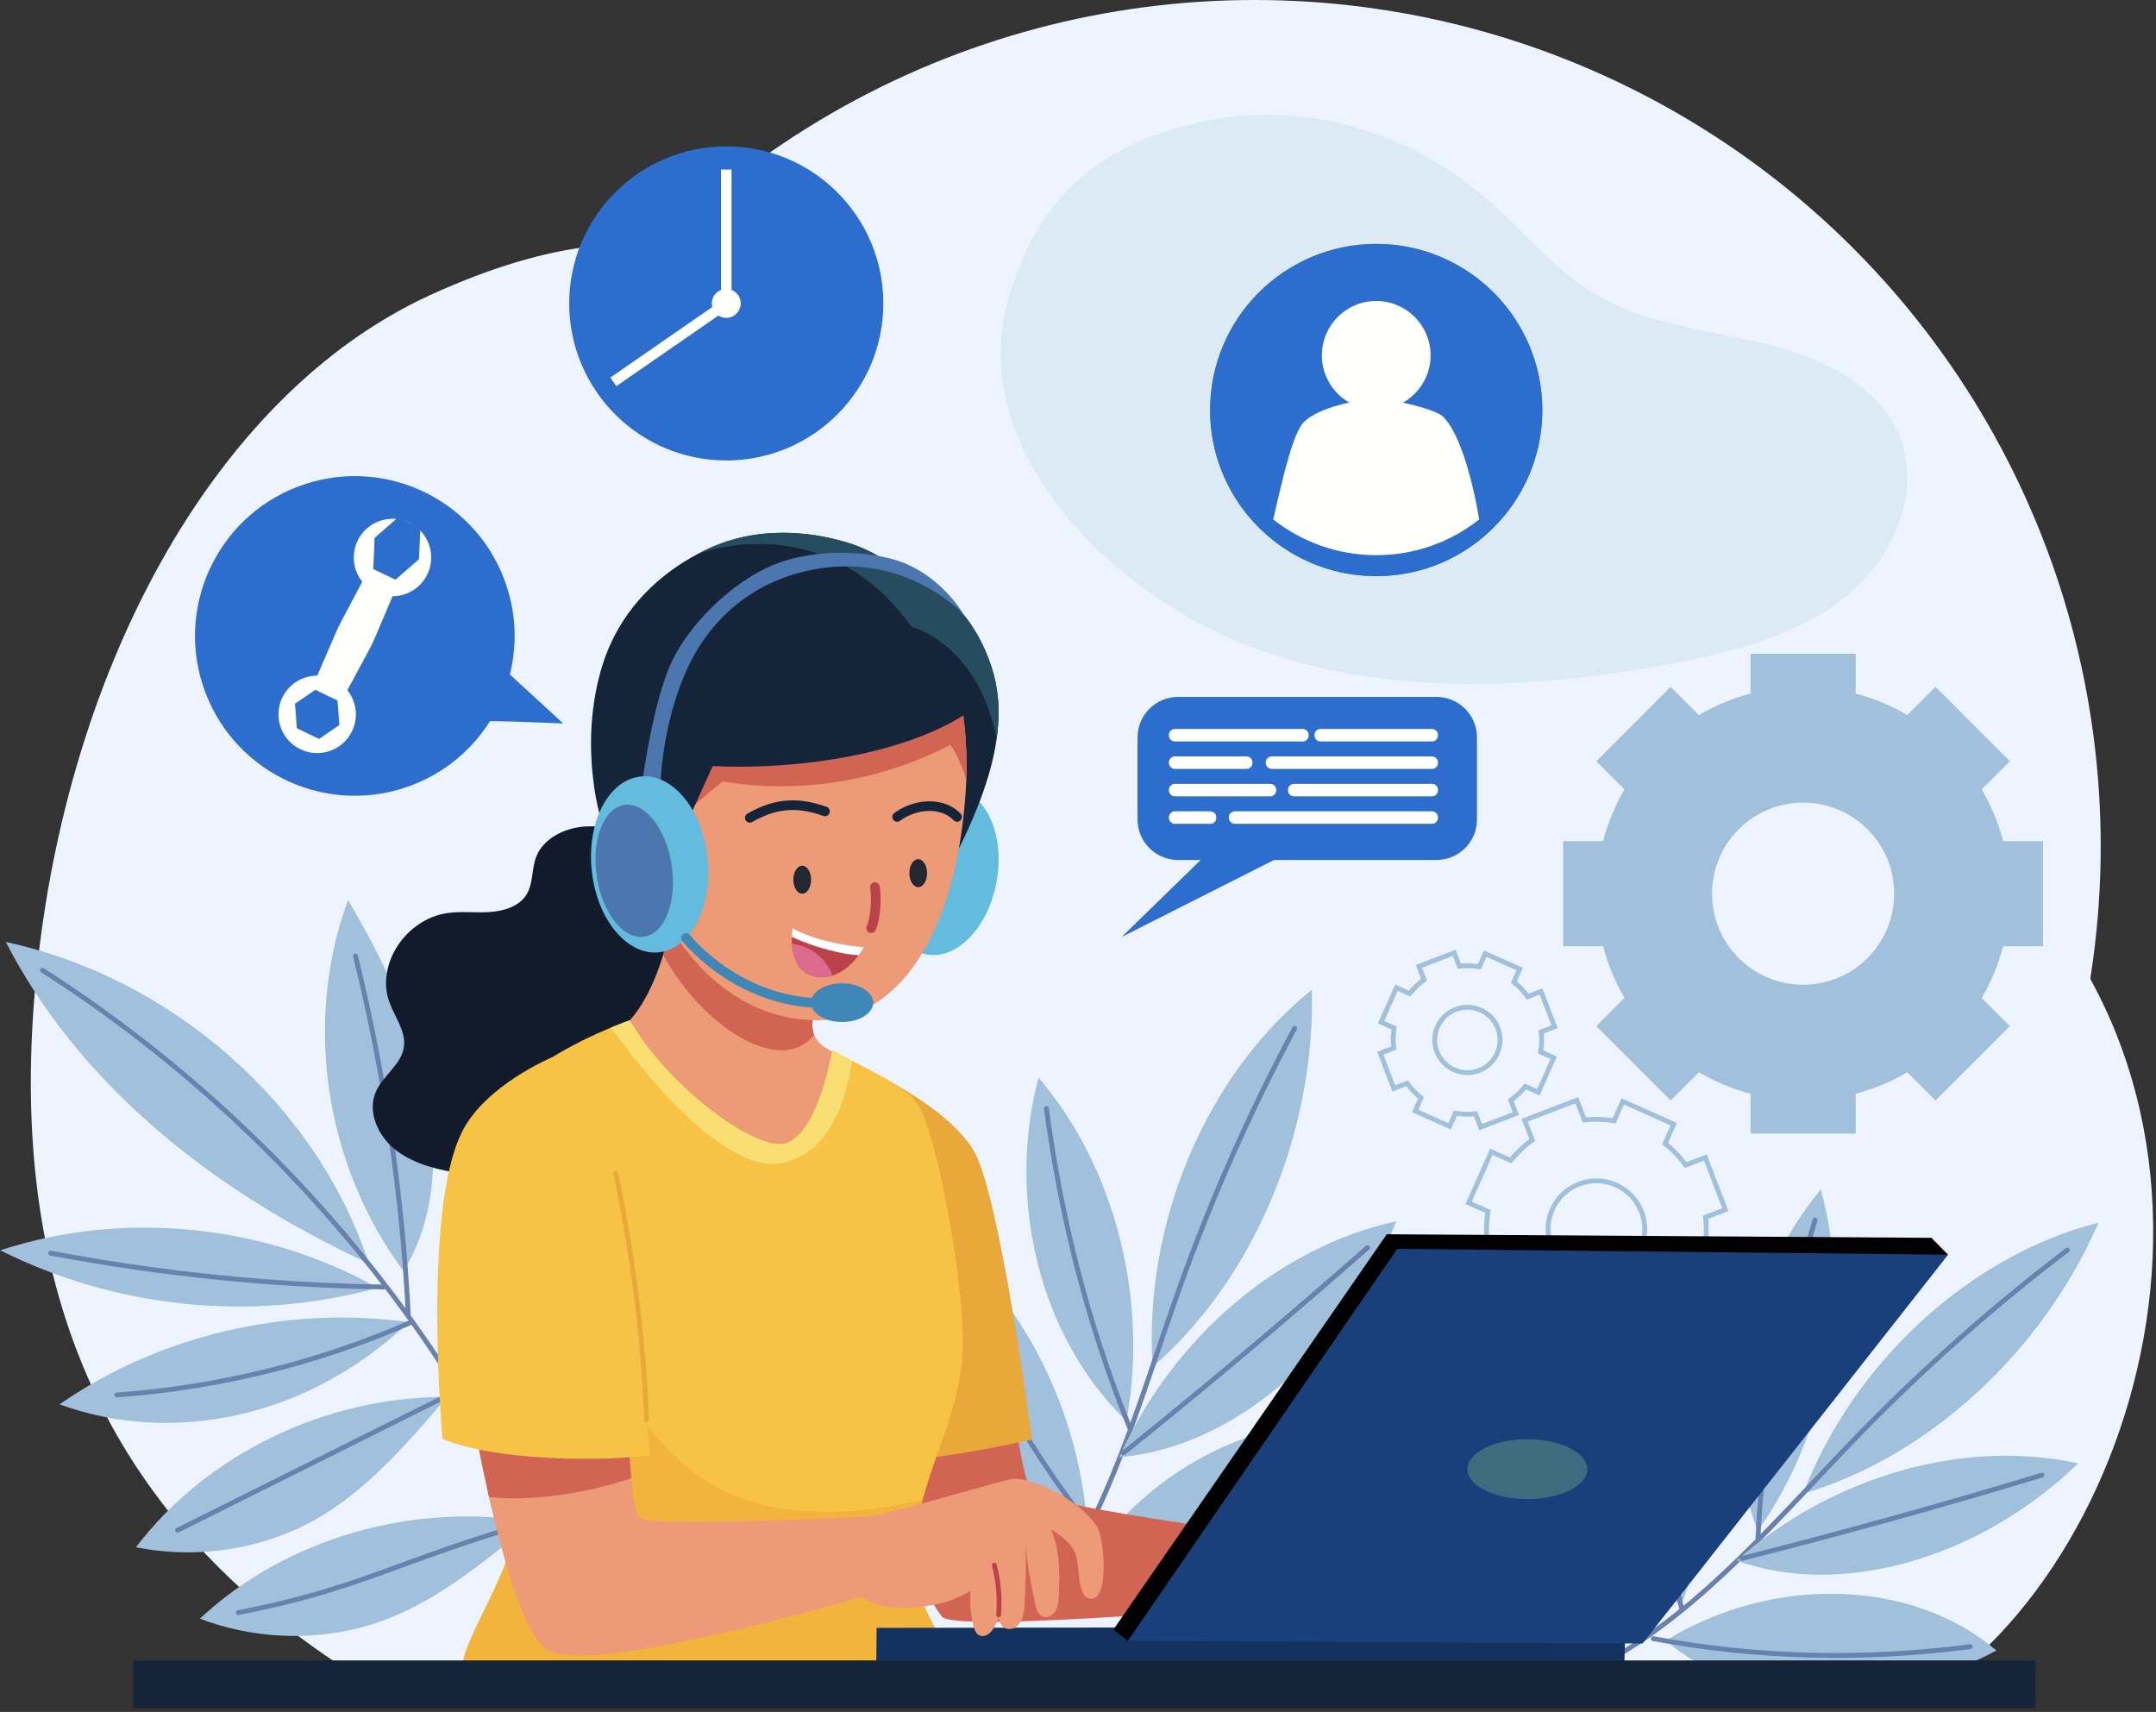 <?xml version="1.0" encoding="UTF-8"?>
<svg width="597px" height="474px" viewBox="0 0 597 474" version="1.1" xmlns="http://www.w3.org/2000/svg" xmlns:xlink="http://www.w3.org/1999/xlink">
    <rect x="0" y="0" width="597" height="474" fill="#333333" stroke="none"/>
    <title>Complaint Policy</title>
    <g id="Page-1" stroke="none" stroke-width="1" fill="none" fill-rule="evenodd">
        <g id="Complaint-Policy" transform="translate(-653, -131)">
            <g transform="translate(653, 131)">
                <circle id="Oval" fill="#EDF4FF" cx="347.376" cy="234.315" r="234.315"></circle>
                <g id="5138234" transform="translate(0, 31.679)">
                    <path d="M539.303,433.826 C602.743,385.589 630.997,251.829 527.989,186.238 C459.793,142.823 417.379,167.589 340.661,138.868 C247.004,103.815 233.044,-2.092 119.122,50.02 C58.768,77.619 16.928,155.406 9.568,243.814 C2.354,330.391 33.039,389.797 95.744,430.447 C242.996,436.712 390.542,435.576 539.303,433.826" id="Fill-4" fill="#EDF4FF"></path>
                    <path d="M278.68,53.357 C269.097,91.83 304.681,129.915 342.168,145.705 C379.656,161.509 422.644,159.625 462.805,152.091 C480.134,148.845 497.946,144.276 511.409,133.228 C524.872,122.181 532.676,102.998 525.298,87.502 C518.787,73.836 502.937,66.836 487.825,63.243 C472.713,59.649 456.663,58.18 443.2,50.619 C430.435,43.445 421.379,31.569 410.277,22.165 C389.763,4.812 360.947,-3.791 334.278,1.7 C307.594,7.19 286.824,20.655 278.68,53.357" id="Fill-5" fill="#DCEAF6"></path>
                    <path d="M499.289,240.978 C485.359,240.978 474.064,229.684 474.064,215.754 C474.064,201.838 485.359,190.545 499.289,190.545 C513.205,190.545 524.498,201.838 524.498,215.754 C524.498,229.684 513.205,240.978 499.289,240.978 Z M565.707,230.313 L565.707,201.209 L554.67,201.209 C553.345,196.119 551.325,191.321 548.736,186.902 L556.539,179.086 L535.957,158.503 L528.141,166.307 C523.721,163.718 518.923,161.698 513.834,160.372 L513.834,149.336 L484.728,149.336 L484.728,160.372 C479.64,161.698 474.841,163.718 470.422,166.307 L462.606,158.503 L442.023,179.086 L449.827,186.902 C447.239,191.321 445.231,196.119 443.892,201.209 L432.857,201.209 L432.857,230.313 L443.892,230.313 C445.231,235.403 447.239,240.201 449.827,244.621 L442.023,252.437 L462.606,273.02 L470.422,265.215 C474.841,267.804 479.64,269.812 484.728,271.151 L484.728,282.186 L513.834,282.186 L513.834,271.151 C518.923,269.812 523.721,267.804 528.141,265.215 L535.957,273.02 L556.539,252.437 L548.736,244.621 C551.325,240.201 553.345,235.403 554.67,230.313 L565.707,230.313 L565.707,230.313 Z" id="Fill-6" fill="#A0C0DB"></path>
                    <path d="M446.844,321.164 C439.935,323.814 432.186,320.362 429.536,313.455 C426.888,306.554 430.34,298.803 437.249,296.153 C444.15,293.506 451.899,296.958 454.547,303.859 C457.197,310.767 453.746,318.518 446.844,321.164 Z M477.754,303.239 L472.216,288.805 L466.742,290.905 C465.118,288.633 463.202,286.639 461.078,284.939 L463.461,279.579 L449.337,273.287 L446.946,278.644 C444.261,278.201 441.497,278.112 438.721,278.423 L436.622,272.95 L422.187,278.487 L424.287,283.96 C422.016,285.586 420.02,287.5 418.321,289.626 L412.96,287.242 L406.67,301.365 L412.027,303.758 C411.583,306.441 411.5,309.203 411.805,311.981 L406.332,314.081 L411.869,328.515 L417.342,326.415 C418.974,328.685 420.883,330.682 423.007,332.381 L420.624,337.742 L434.748,344.034 L437.139,338.677 C439.823,339.119 442.586,339.202 445.363,338.898 L447.463,344.371 L461.897,338.833 L459.798,333.36 C462.067,331.728 464.065,329.82 465.764,327.695 L471.125,330.078 L477.416,315.955 L472.059,313.563 C472.502,310.879 472.59,308.115 472.281,305.339 L477.754,303.239 Z M409.577,264.721 C404.909,266.513 399.673,264.179 397.881,259.511 C396.092,254.848 398.425,249.613 403.094,247.821 C407.756,246.033 412.992,248.365 414.781,253.028 C416.573,257.696 414.239,262.932 409.577,264.721 Z M430.461,252.609 L426.72,242.857 L423.022,244.276 C421.923,242.741 420.63,241.393 419.193,240.244 L420.805,236.621 L411.261,232.371 L409.645,235.991 C407.832,235.692 405.964,235.631 404.089,235.841 L402.67,232.144 L392.917,235.884 L394.336,239.583 C392.801,240.681 391.453,241.976 390.304,243.41 L386.681,241.801 L382.431,251.344 L386.051,252.959 C385.752,254.773 385.695,256.639 385.901,258.516 L382.203,259.935 L385.944,269.688 L389.643,268.269 C390.745,269.803 392.035,271.152 393.47,272.3 L391.86,275.922 L401.404,280.173 L403.019,276.554 C404.833,276.853 406.699,276.91 408.576,276.704 L409.995,280.402 L419.748,276.66 L418.329,272.962 C419.863,271.859 421.212,270.57 422.361,269.134 L425.982,270.745 L430.233,261.201 L426.614,259.585 C426.913,257.772 426.974,255.905 426.764,254.028 L430.461,252.609 Z" id="Stroke-7" stroke="#A0C0DB" stroke-width="1.336"></path>
                    <path d="M427.066,81.849 C427.066,96.474 420.23,109.51 409.595,117.934 C401.766,124.149 391.863,127.836 381.077,127.836 C370.32,127.836 360.418,124.149 352.559,117.934 C341.913,109.51 335.09,96.474 335.09,81.849 C335.09,56.451 355.681,35.86 381.077,35.86 C406.475,35.86 427.066,56.451 427.066,81.849" id="Fill-8" fill="#258BBF"></path>
                    <path d="M427.066,81.849 C427.066,96.474 420.23,109.51 409.595,117.934 C401.766,124.149 391.863,127.836 381.077,127.836 C370.32,127.836 360.418,124.149 352.559,117.934 C341.913,109.51 335.09,96.474 335.09,81.849 C335.09,56.451 355.681,35.86 381.077,35.86 C406.475,35.86 427.066,56.451 427.066,81.849 Z" id="Stroke-9" fill="#2C6DCD"></path>
                    <path d="M381.077,51.659 C389.392,51.659 396.131,58.399 396.131,66.712 C396.131,75.025 389.392,81.766 381.077,81.766 C372.764,81.766 366.025,75.025 366.025,66.712 C366.025,58.399 372.764,51.659 381.077,51.659" id="Fill-10" fill="#FFFFFE"></path>
                    <path d="M409.595,112.134 C401.766,118.348 391.863,122.035 381.077,122.035 C370.32,122.035 360.418,118.348 352.559,112.134 C355.501,99.193 358.207,88.022 361.025,85.19 C365.003,81.213 375.567,78.892 381.064,78.892 C386.56,78.892 397.622,81.71 399.666,83.753 C403.836,87.911 407.427,99.387 409.595,112.134" id="Fill-11" fill="#FFFFFE"></path>
                    <path d="M314.986,195.215 L314.986,172.505 C314.986,166.307 320.008,161.284 326.207,161.284 L397.756,161.284 C403.954,161.284 408.977,166.307 408.977,172.505 L408.977,195.215 C408.977,201.413 403.954,206.436 397.756,206.436 L326.22,206.436 C320.022,206.45 314.986,201.413 314.986,195.215" id="Fill-12" fill="#2C6DCD"></path>
                    <polyline id="Fill-13" fill="#2C6DCD" points="345.203 194.026 310.577 227.757 366.697 199.396"></polyline>
                    <path d="M323.669,171.944 L323.669,171.824 C323.669,170.902 324.417,170.154 325.339,170.154 L360.712,170.154 C361.634,170.154 362.382,170.902 362.382,171.824 L362.382,171.944 C362.382,172.866 361.634,173.614 360.712,173.614 L325.339,173.614 C324.417,173.614 323.669,172.866 323.669,171.944" id="Fill-14" fill="#FFFFFE"></path>
                    <path d="M363.972,171.944 L363.972,171.824 C363.972,170.902 364.72,170.154 365.641,170.154 L396.513,170.154 C397.435,170.154 398.183,170.902 398.183,171.824 L398.183,171.944 C398.183,172.866 397.435,173.614 396.513,173.614 L365.641,173.614 C364.72,173.614 363.972,172.866 363.972,171.944" id="Fill-15" fill="#FFFFFE"></path>
                    <path d="M350.493,179.545 L350.493,179.425 C350.493,178.503 351.241,177.755 352.163,177.755 L396.513,177.755 C397.435,177.755 398.183,178.503 398.183,179.425 L398.183,179.545 C398.183,180.467 397.435,181.215 396.513,181.215 L352.163,181.215 C351.241,181.215 350.493,180.467 350.493,179.545" id="Fill-16" fill="#FFFFFE"></path>
                    <path d="M323.669,179.545 L323.669,179.425 C323.669,178.503 324.417,177.755 325.339,177.755 L345.149,177.755 C346.071,177.755 346.819,178.503 346.819,179.425 L346.819,179.545 C346.819,180.467 346.071,181.215 345.149,181.215 L325.339,181.215 C324.417,181.215 323.669,180.467 323.669,179.545" id="Fill-17" fill="#FFFFFE"></path>
                    <path d="M356.651,187.146 L356.651,187.026 C356.651,186.104 357.399,185.356 358.321,185.356 L396.513,185.356 C397.435,185.356 398.183,186.104 398.183,187.026 L398.183,187.146 C398.183,188.068 397.435,188.816 396.513,188.816 L358.321,188.816 C357.399,188.816 356.651,188.068 356.651,187.146" id="Fill-18" fill="#FFFFFE"></path>
                    <path d="M323.669,187.146 L323.669,187.026 C323.669,186.104 324.417,185.356 325.339,185.356 L351.722,185.356 C352.644,185.356 353.392,186.104 353.392,187.026 L353.392,187.146 C353.392,188.068 352.644,188.816 351.722,188.816 L325.339,188.816 C324.417,188.816 323.669,188.068 323.669,187.146" id="Fill-19" fill="#FFFFFE"></path>
                    <path d="M323.669,194.747 L323.669,194.627 C323.669,193.706 324.417,192.957 325.339,192.957 L335.13,192.957 C336.052,192.957 336.8,193.706 336.8,194.627 L336.8,194.747 C336.8,195.669 336.052,196.417 335.13,196.417 L325.339,196.417 C324.417,196.417 323.669,195.669 323.669,194.747" id="Fill-20" fill="#FFFFFE"></path>
                    <path d="M340.26,194.747 L340.26,194.627 C340.26,193.706 341.008,192.957 341.93,192.957 L396.513,192.957 C397.435,192.957 398.183,193.706 398.183,194.627 L398.183,194.747 C398.183,195.669 397.435,196.417 396.513,196.417 L341.93,196.417 C341.008,196.417 340.26,195.669 340.26,194.747" id="Fill-21" fill="#FFFFFE"></path>
                    <path d="M82.554,103.038 C105.4,94.368 130.948,105.859 139.618,128.704 C148.288,151.55 136.797,177.097 113.952,185.768 C91.106,194.438 65.558,182.946 56.888,160.102 C48.218,137.256 59.709,111.708 82.554,103.038" id="Fill-22" fill="#2C6DCD"></path>
                    <path d="M97.491,170.758 C94.929,176.096 88.524,178.346 83.186,175.784 C77.849,173.22 75.599,166.816 78.162,161.478 C80.725,156.14 87.129,153.89 92.467,156.452 C97.805,159.016 100.055,165.42 97.491,170.758" id="Fill-23" fill="#FFFFFE"></path>
                    <polyline id="Fill-24" fill="#2C6DCD" points="82.197 169.966 81.679 163.166 87.31 159.319 93.457 162.27 93.974 169.07 88.345 172.918 82.197 169.966"></polyline>
                    <path d="M118.344,127.328 C115.781,132.666 109.377,134.916 104.039,132.352 C98.7,129.79 96.451,123.384 99.013,118.048 C101.577,112.71 107.982,110.46 113.319,113.022 C118.657,115.586 120.906,121.99 118.344,127.328" id="Fill-25" fill="#FFFFFE"></path>
                    <polyline id="Fill-26" fill="#2C6DCD" points="103.361 125.887 103.73 117.241 110.245 111.546 116.393 114.498 116.024 123.144 109.508 128.837 103.361 125.887"></polyline>
                    <path d="M95.253,161.163 L87.05,157.224 L93.111,143.242 C93.496,142.355 93.915,141.484 94.367,140.629 L101.487,127.156 L109.689,131.094 L103.843,144.862 C103.392,145.928 102.891,146.972 102.342,147.99 L95.253,161.163" id="Fill-27" fill="#FFFFFE"></path>
                    <path d="M128.986,168.207 C130.567,167.475 155.951,168.631 155.951,168.631 L137.654,151.832 L128.986,168.207" id="Fill-28" fill="#2C6DCD"></path>
                    <path d="M200.847,8.84 C224.863,8.697 244.448,28.049 244.593,52.066 C244.737,76.082 225.384,95.668 201.368,95.812 C177.352,95.955 157.767,76.604 157.622,52.588 C157.478,28.572 176.831,8.985 200.847,8.84" id="Fill-29" fill="#2C6DCD"></path>
                    <polygon id="Fill-30" fill="#FFFFFE" points="199.655 51.788 202.56 51.788 202.56 15.268 199.655 15.268"></polygon>
                    <polyline id="Fill-31" fill="#FFFFFE" points="199.454 51.788 201.108 54.176 170.671 75.244 169.017 72.856 199.454 51.788"></polyline>
                    <path d="M205.11,52.326 C205.11,54.537 203.318,56.33 201.108,56.33 C198.897,56.33 197.105,54.537 197.105,52.326 C197.105,50.117 198.897,48.324 201.108,48.324 C203.318,48.324 205.11,50.117 205.11,52.326" id="Fill-32" fill="#FFFFFE"></path>
                    <path d="M319.167,346.782 C316.589,307.027 333.982,265.882 363.277,242.344 C364.185,282.3 346.966,322.736 319.167,346.782" id="Fill-33" fill="#A0C0DB"></path>
                    <path d="M358.495,253.044 C346.151,276.048 335.478,300.12 326.608,324.954 C315.827,355.104 307.345,387.138 288.883,412.413" id="Stroke-34" stroke="#6981AD" stroke-width="1.336" stroke-linecap="round"></path>
                    <path d="M309.923,371.789 C324.751,338.62 354.18,313.559 386.628,306.466 C372.815,342.013 341.743,369.131 309.923,371.789" id="Fill-35" fill="#A0C0DB"></path>
                    <path d="M378.666,313.773 C356.504,333.276 333.968,352.232 311.058,370.627" id="Stroke-36" stroke="#6981AD" stroke-width="1.336" stroke-linecap="round"></path>
                    <path d="M301.173,400.684 C320.984,371.094 357.533,355.652 387.777,364.095 C365.535,393.31 328.905,408.792 301.173,400.684" id="Fill-37" fill="#A0C0DB"></path>
                    <path d="M380.523,366.232 C354.554,382.476 326.541,394.472 297.66,401.686" id="Stroke-38" stroke="#6981AD" stroke-width="1.336" stroke-linecap="round"></path>
                    <path d="M311.873,361.73 C318.205,328.414 308.707,291.277 287.56,266.71 C278.891,299.452 287.16,337.818 311.873,361.73" id="Fill-39" fill="#A0C0DB"></path>
                    <path d="M289.738,275.206 C293.906,306.198 301.32,335.227 312.808,363.6" id="Stroke-40" stroke="#6981AD" stroke-width="1.336" stroke-linecap="round"></path>
                    <path d="M300.999,390.104 C298.301,355.852 280.748,323.685 255.072,305.931 C256.555,324.072 261.378,341.559 269.032,357.455 C277.835,375.717 290.766,387.298 300.999,390.104" id="Fill-41" fill="#A0C0DB"></path>
                    <path d="M258.879,312.864 C268.979,341.425 283.513,367.902 301.64,390.825" id="Stroke-42" stroke="#6981AD" stroke-width="1.336" stroke-linecap="round"></path>
                    <path d="M499.281,381.888 C513.294,345.433 545.528,315.857 581.076,306.853 C565.5,342.814 533.706,371.802 499.281,381.888" id="Fill-43" fill="#A0C0DB"></path>
                    <path d="M572.459,314.427 C552.128,329.883 532.811,346.969 514.804,365.47 C492.922,387.94 472.283,413 445.606,427.989" id="Stroke-44" stroke="#6981AD" stroke-width="1.336" stroke-linecap="round"></path>
                    <path d="M480.859,400.39 C507.563,376.892 543.845,366.579 575.425,373.499 C548.654,399.535 510.075,411.01 480.859,400.39" id="Fill-45" fill="#A0C0DB"></path>
                    <path d="M565.393,376.772 C537.807,385.108 510.115,392.789 482.329,399.829" id="Stroke-46" stroke="#6981AD" stroke-width="1.336" stroke-linecap="round"></path>
                    <path d="M461.276,422.565 C490.918,404.291 529.552,405.453 552.822,425.317 C521.189,442.256 482.463,441.094 461.276,422.565" id="Fill-47" fill="#A0C0DB"></path>
                    <path d="M545.542,424.248 C515.939,428.122 486.243,427.374 457.776,422.017" id="Stroke-48" stroke="#6981AD" stroke-width="1.336" stroke-linecap="round"></path>
                    <path d="M486.711,392.228 C505.96,365.137 512.787,328.173 504.17,297.662 C483.077,323.284 474.661,360.835 486.711,392.228" id="Fill-49" fill="#A0C0DB"></path>
                    <path d="M502.607,306.105 C493.577,335.414 488.247,364.295 486.777,394.272" id="Stroke-50" stroke="#6981AD" stroke-width="1.336" stroke-linecap="round"></path>
                    <path d="M465.47,413.067 C477.119,381.461 474.795,345.633 459.379,319.343 C453.261,336.108 450.348,353.648 450.602,370.934 C450.883,390.785 457.562,406.388 465.47,413.067" id="Fill-51" fill="#A0C0DB"></path>
                    <path d="M459.886,327.064 C457.108,356.627 459.098,386.15 465.724,413.962" id="Stroke-52" stroke="#6981AD" stroke-width="1.336" stroke-linecap="round"></path>
                    <path d="M102.126,318.149 C87.84,274.454 47.974,239.149 1.597,229.129 C21.095,266.931 56.459,297.016 102.126,318.149" id="Fill-53" fill="#A0C0DB"></path>
                    <path d="M104.545,324.927 C73.252,307.231 34.045,303.33 0.056,314.515 C31.581,330.263 68.935,334.65 104.545,324.927" id="Fill-54" fill="#A0C0DB"></path>
                    <path d="M113.2,334.402 C79.38,329.716 43.964,338.052 16.498,357.161 C47.642,368.483 85.008,361.141 113.2,334.402" id="Fill-55" fill="#A0C0DB"></path>
                    <path d="M123.745,355.102 C90.254,354.961 57.323,370.879 37.638,396.723 C52.544,399.71 68.372,397.925 82.046,391.732 C95.721,385.539 107.178,374.972 123.745,355.102" id="Fill-56" fill="#A0C0DB"></path>
                    <path d="M147.356,389.734 C114.333,384.072 79.146,394.306 55.333,416.5 C69.547,421.899 85.461,422.762 100.003,418.928 C114.545,415.092 127.638,406.576 147.356,389.734" id="Fill-57" fill="#A0C0DB"></path>
                    <path d="M111.704,320.22 C89.897,290.827 83.978,251.218 96.368,217.523 C105.829,233.544 113.991,250.482 117.802,268.487 C121.612,286.492 120.872,305.688 111.704,320.22" id="Fill-58" fill="#A0C0DB"></path>
                    <path d="M125.026,348.577 C119.862,317.35 130.539,284.251 153.093,261.635 C155.688,293.943 145.803,326.856 125.026,348.577" id="Fill-59" fill="#A0C0DB"></path>
                    <path d="M11.749,236.959 C78.12,279.425 130.026,342.722 157.426,414.637 M98.429,233.017 C106.502,265.798 111.414,299.265 113.076,332.831 M148.134,274.315 C145.49,300.763 137.316,326.612 124.259,349.894 M14.027,315.278 C44.455,321.065 75.383,324.202 106.316,324.661 M32.363,354.563 C60.42,352.526 88.023,345.728 113.538,334.564 M49.172,392.006 C75.061,379.092 100.953,366.164 126.843,353.249 M66.011,414.811 C99.812,408.289 109.855,400.506 147.371,389.736" id="Stroke-60" stroke="#6981AD" stroke-width="1.336" stroke-linecap="round"></path>
                    <path d="M279.999,352.9 C279.999,352.9 282.925,379.711 286.198,381.861 C292.049,385.722 359.777,394.646 359.777,394.646 L357.56,412.266 C357.56,412.266 264.797,420.601 260.857,415.966 C254.017,407.924 241.994,369.131 241.994,369.131 L279.999,352.9" id="Fill-61" fill="#D16453"></path>
                    <path d="M235.275,283.876 L242.769,265.882 C242.769,265.882 263.101,275.433 269.807,287.229 C276.98,299.84 285.757,366.886 285.757,366.886 C285.757,366.886 249.862,375.155 243.263,371.642 C236.664,368.129 235.275,283.876 235.275,283.876" id="Fill-62" fill="#E8A83A"></path>
                    <path d="M178.193,200.358 C172.944,198.434 167.386,196.751 161.762,197.179 C156.138,197.606 150.394,200.585 148.484,205.528 C147.121,209.028 147.749,213.156 145.598,216.308 C143.541,219.327 139.454,220.583 135.633,220.837 C131.799,221.104 127.938,220.596 124.131,221.091 C112.376,222.654 103.986,235.424 107.847,245.884 C109.383,250.052 112.536,254.033 111.815,258.375 C111.053,263.023 106.177,266.082 104.173,270.397 C101.515,276.141 104.694,283.101 109.944,287.015 C115.194,290.916 122.021,292.399 128.646,293.387 C137.77,294.75 147.188,295.391 156.205,293.468 C165.222,291.544 173.839,286.788 178.501,279.361 C180.571,276.075 181.827,272.361 184.232,269.275 C189.201,262.903 198.004,260.432 204.937,255.917 C212.512,250.961 218.069,241.316 213.607,233.768 C209.306,226.514 198.111,224.898 193.623,217.751 C191.766,214.799 191.325,211.285 190.123,208.066 C188.894,204.833 185.955,203.203 178.193,200.358" id="Fill-63" fill="#111B2C"></path>
                    <path d="M208.785,289.34 C210.107,290.863 211.67,292.532 213.834,292.679 C216.119,292.84 218.029,291.223 219.498,289.66 C227.086,281.632 232.095,271.773 234.126,261.607 C232.242,260.539 230.426,259.51 228.783,258.548 C227.26,257.64 226.111,256.371 225.456,254.888 C225.002,253.793 224.842,252.644 224.962,251.441 C226.031,241.396 226.979,235.798 230.506,225.606 C213.754,221.825 197.951,217.337 188.867,209.749 C187.758,214.425 186.449,223.575 183.657,232.646 C180.678,242.251 176.029,251.749 168.148,255.836 C183.617,264.974 197.417,276.328 208.785,289.34" id="Fill-64" fill="#ED9A76"></path>
                    <path d="M224.962,251.455 C224.842,252.657 225.002,253.819 225.456,254.901 C215.544,266.924 193.382,251.214 183.657,232.659 C186.449,223.589 187.758,214.438 188.867,209.763 C197.938,217.35 213.754,221.852 230.506,225.619 C226.979,235.812 226.031,241.396 224.962,251.455" id="Fill-65" fill="#D16453"></path>
                    <path d="M252.561,396.796 C250.37,411.304 266.026,426.92 266.414,434.668 C233.164,434.668 163.512,436.699 128.045,431.876 C126.429,422.926 143.942,402.794 143.942,382.917 C143.942,380.285 143.835,377.4 143.621,374.301 C143.06,365.43 141.751,354.877 140.295,344.057 C136.341,315.028 131.078,283.983 134.965,277.544 C142.579,265 160.386,256.478 169.217,252.817 C172.249,251.562 174.226,250.88 174.373,250.8 C185.447,269.689 207.983,285.8 216.493,285.078 C218.857,284.891 225.87,282.447 230.506,259.109 C232.309,260.138 234.113,261.086 235.903,262.008 C244.706,266.59 252.962,270.371 255.339,276.262 C261.618,291.771 267.776,330.872 266.414,344.779 C265.038,358.806 259.4,369.518 255.446,383.598 C254.525,386.898 253.683,390.398 253.002,394.166 C252.828,395.006 252.694,395.888 252.561,396.796" id="Fill-66" fill="#F7C345"></path>
                    <path d="M266.414,434.668 C233.164,434.668 163.512,436.699 128.045,431.876 C126.429,422.926 143.942,402.794 143.942,382.917 C143.942,380.285 143.835,377.4 143.621,374.301 C143.06,365.43 141.751,354.877 140.295,344.057 C146.587,350.696 155.764,322.643 159.825,330.858 C181.8,375.209 199.126,386.871 229.237,386.871 C238.214,386.871 246.496,385.629 255.446,383.598 C254.525,386.898 253.683,390.398 253.002,394.165 C252.841,395.02 252.694,395.901 252.561,396.81 C250.37,411.291 266.026,426.907 266.414,434.668" id="Fill-67" fill="#F3B43E"></path>
                    <path d="M235.903,262.008 C234.473,272.388 230.239,286.374 217.922,290.061 C201.277,295.044 177.192,263.945 169.217,252.817 C172.249,251.562 174.226,250.88 174.373,250.8 C185.447,269.689 207.983,285.8 216.493,285.078 C218.857,284.891 225.87,282.447 230.506,259.109 C232.309,260.125 234.113,261.073 235.903,262.008" id="Fill-68" fill="#F9DF72"></path>
                    <polyline id="Fill-69" fill="#133260" points="242.742 419.052 242.622 430.634 449.68 431.863 450.108 418.731 242.742 419.052"></polyline>
                    <polyline id="Fill-70" fill="#000000" points="539.424 315.723 534.815 311.048 383.996 310.059 308.333 419.479 312.287 422.659 539.424 315.723"></polyline>
                    <polyline id="Fill-71" fill="#19407A" points="386.908 314.107 312.287 422.659 454.824 423.367 539.424 315.723 386.908 314.107"></polyline>
                    <path d="M422.923,366.806 C432.087,366.806 439.515,370.521 439.515,375.102 C439.515,379.684 432.087,383.398 422.923,383.398 C413.761,383.398 406.332,379.684 406.332,375.102 C406.332,370.521 413.761,366.806 422.923,366.806" id="Fill-72" fill="#3E6B7E"></path>
                    <path d="M245.804,206.948 C248.155,194.335 256.805,185.366 265.123,186.917 C273.443,188.466 278.282,199.948 275.932,212.561 C273.581,225.174 264.931,234.143 256.613,232.592 C248.293,231.043 243.454,219.561 245.804,206.948" id="Fill-73" fill="#63BBDE"></path>
                    <path d="M275.952,172.973 C274.402,183.954 269.5,196.057 262.353,209.429 C259.841,198.475 258.238,185.129 256.021,171.784 C253.763,158.412 250.891,145.04 245.908,134.113 C244.786,131.695 243.571,129.384 242.248,127.246 C245.2,126.966 248.193,127.246 251.038,128.035 C255.486,129.224 259.654,131.521 263.061,134.594 C268.725,139.63 272.519,146.496 274.776,153.737 C276.633,159.748 276.967,166.133 275.952,172.973" id="Fill-74" fill="#16243A"></path>
                    <path d="M267.563,184.328 C267.482,186.492 267.335,188.696 267.135,190.887 C264.089,226.421 249.168,250.8 226.338,250.8 C194.104,250.8 173.211,214.652 173.211,179.238 C173.211,144.305 194.611,119.018 219.659,121.943 C234.099,123.6 244.653,128.395 252.147,135.422 C257.103,140.097 260.683,145.748 263.128,152.174 C265.919,159.374 267.269,167.523 267.549,176.299 C267.549,176.326 267.576,176.353 267.576,176.379 C267.683,178.971 267.656,181.616 267.563,184.328" id="Fill-75" fill="#ED9A76"></path>
                    <path d="M267.563,184.328 C266.601,180.895 265.171,177.542 263.221,174.536 C244.212,184.475 221.556,188.309 200.075,184.675 C195.987,188.082 191.993,191.435 187.972,194.788 C188.052,178.624 188.279,167.683 194.585,159.855 C200.502,152.508 210.374,149.742 219.725,148.54 C230.252,147.164 240.952,147.218 251.452,148.74 C255.473,149.301 259.641,150.17 263.141,152.2 C265.933,159.401 267.282,167.549 267.563,176.326 C267.563,176.353 267.589,176.379 267.589,176.406 C267.683,178.971 267.656,181.616 267.563,184.328" id="Fill-76" fill="#D16453"></path>
                    <path d="M272.211,162.446 C267.79,166.187 262.246,169.286 256.021,171.797 C238.307,178.944 215.29,181.309 197.35,180.44 C188.533,199.81 184.966,206.757 182.709,223.656 C174.092,215.574 167.079,200.772 164.995,189.137 C162.938,177.542 163.138,165.372 166.371,153.977 C171.461,136.01 184.298,126.391 193.195,121.716 C195.413,120.5 197.417,119.659 198.966,119.044 C210.334,114.649 223.145,115.05 234.807,118.617 C241.166,120.594 246.523,123.934 251.025,128.048 C260.122,136.263 265.746,147.391 269.379,155.727 C270.528,158.278 271.45,160.59 272.211,162.446" id="Fill-77" fill="#16243A"></path>
                    <path d="M275.952,172.973 C275.217,169.086 274.122,165.318 272.572,161.685 C271.704,159.628 270.635,157.637 269.393,155.714 C265.345,149.355 259.454,144.118 252.334,141.807 C250.303,138.962 248.166,136.397 245.922,134.126 C237.84,125.911 228.355,121.208 218.309,119.565 C209.947,118.216 201.25,118.977 193.222,121.703 C195.439,120.487 197.443,119.645 198.993,119.031 C210.361,114.636 223.172,115.037 234.834,118.603 C241.193,120.58 246.549,123.92 251.051,128.035 C255.5,129.224 259.668,131.521 263.074,134.594 C268.738,139.63 272.532,146.496 274.79,153.737 C276.633,159.748 276.967,166.133 275.952,172.973" id="Fill-78" fill="#264C60"></path>
                    <path d="M207.623,194.761 C213.58,191.354 219.765,189.818 228.435,192.984 M248.42,194.52 C253.523,190.713 261.084,190.326 265.024,194.52" id="Stroke-79" stroke="#16243A" stroke-width="2.672" stroke-linecap="round"></path>
                    <path d="M242.261,213.944 C242.782,216.642 242.502,222.614 241.219,225.299" id="Stroke-80" stroke="#BB424A" stroke-width="2.672" stroke-linecap="round"></path>
                    <path d="M222.13,208.013 C223.487,208.013 224.588,209.748 224.588,211.887 C224.588,214.027 223.487,215.761 222.13,215.761 C220.773,215.761 219.672,214.027 219.672,211.887 C219.672,209.748 220.773,208.013 222.13,208.013" id="Fill-81" fill="#222732"></path>
                    <path d="M254.257,206.209 C255.615,206.209 256.715,207.944 256.715,210.083 C256.715,212.223 255.615,213.957 254.257,213.957 C252.9,213.957 251.799,212.223 251.799,210.083 C251.799,207.944 252.9,206.209 254.257,206.209" id="Fill-82" fill="#222732"></path>
                    <path d="M239.216,230.575 C239.216,230.575 238.735,231.51 237.813,232.779 C236.37,234.716 233.912,237.388 230.559,238.43 L230.546,238.43 C229.13,238.884 227.594,239.045 225.884,238.737 C220.861,237.842 219.538,233.207 219.298,229.64 C219.244,228.946 219.244,228.304 219.258,227.717 C219.285,226.274 219.445,225.312 219.445,225.312 C227.447,229.72 239.216,230.575 239.216,230.575" id="Fill-83" fill="#BB424A"></path>
                    <path d="M239.216,230.575 C239.216,230.575 238.735,231.51 237.813,232.779 C233.725,232.726 225.363,230.629 219.258,227.717 C219.285,226.274 219.445,225.312 219.445,225.312 C227.447,229.72 239.216,230.575 239.216,230.575" id="Fill-84" fill="#FFFFFE"></path>
                    <path d="M230.546,238.417 C229.13,238.871 227.594,239.031 225.884,238.724 C220.861,237.829 219.538,233.194 219.298,229.627 C221.729,229.921 224.08,230.856 226.031,232.339 C228.075,233.902 229.637,236.026 230.546,238.417" id="Fill-85" fill="#DC6A8E"></path>
                    <path d="M182.789,188.629 C182.789,188.629 182.508,171.971 189.441,155.42 C198.138,134.647 215.865,125.764 233.057,125.162 C253.776,124.428 266.748,138.334 266.748,138.334 C266.748,138.334 260.002,126.432 246.696,123.012 C237.96,120.768 224.775,120.407 214.195,124.708 C203.294,129.13 189.709,141.407 184.793,154.378 C179.89,167.349 177.499,187.547 177.499,187.547 L182.789,188.629" id="Fill-86" fill="#4C77AE"></path>
                    <path d="M177.384,183.322 C186.255,182.399 194.579,192.549 195.978,205.993 C197.375,219.436 191.316,231.08 182.444,232.003 C173.573,232.925 165.248,222.775 163.85,209.332 C162.453,195.89 168.511,184.244 177.384,183.322" id="Fill-87" fill="#63BBDE"></path>
                    <path d="M172.878,191.194 C178.606,190.334 184.476,197.804 185.99,207.879 C187.504,217.955 184.089,226.82 178.362,227.682 C172.634,228.542 166.764,221.072 165.25,210.996 C163.735,200.92 167.151,192.054 172.878,191.194" id="Fill-88" fill="#4C77AE"></path>
                    <path d="M233.191,240.581 C237.943,240.581 241.794,242.98 241.794,245.938 C241.794,248.897 237.943,251.294 233.191,251.294 C228.441,251.294 224.588,248.897 224.588,245.938 C224.588,242.98 228.441,240.581 233.191,240.581" id="Fill-89" fill="#3E87B7"></path>
                    <path d="M189.976,228.024 C189.976,228.024 202.613,244.268 224.588,245.938" id="Stroke-90" stroke="#3E87B7" stroke-width="2.672" stroke-linecap="round"></path>
                    <path d="M242.622,388.127 L241.794,409.487 C241.794,409.487 164.541,432.638 151.784,425.317 C145.558,421.737 139.747,402.046 135.406,382.823 C130.864,362.625 127.952,342.961 127.952,342.961 L173.237,334.091 C173.237,334.091 173.264,361.703 174.8,377.667 C175.348,383.611 176.136,387.94 177.192,388.648 C181.186,391.279 242.622,388.127 242.622,388.127" id="Fill-91" fill="#ED9A76"></path>
                    <path d="M174.8,377.64 C166.572,380.312 150.688,384.44 135.406,382.81 C130.864,362.612 127.952,342.948 127.952,342.948 L173.237,334.078 C173.237,334.064 173.264,361.677 174.8,377.64" id="Fill-92" fill="#D16453"></path>
                    <path d="M240.418,388.34 C251.906,385.882 271.356,379.978 279.425,377.947 C285.156,376.505 300.077,384.226 304.018,391.506 C305.741,394.686 307.371,412.693 301.4,410.836 C298.408,409.901 298.902,402.18 297.967,399.027 C297.205,396.462 294.774,393.978 291.074,391.84 C293.545,397.999 293.452,403.369 293.184,410.021 C293.131,411.491 293.037,413.027 292.329,414.296 C291.608,415.565 290.058,416.474 288.723,415.913 C287.36,415.352 286.892,413.655 286.585,412.172 C285.53,407.042 284.461,401.913 284.034,396.115 C284.141,401.819 284.02,407.537 283.66,413.228 C283.393,417.582 281.228,419.974 278.57,419.212 C277.381,418.878 276.9,417.783 276.393,416.34 C275.591,419.132 273.587,422.218 270.996,421.042 C269.419,420.334 268.444,414.644 268.725,408.792 C263.755,411.878 258.145,413.187 251.679,413.481 C245.882,413.748 239.95,412.666 236.464,408.726 C236.811,402.567 238.842,393.457 240.418,388.34" id="Fill-93" fill="#ED9A76"></path>
                    <path d="M276.513,415.458 C276.9,410.836 276.499,406.147 275.324,401.686" id="Stroke-94" stroke="#BB424A" stroke-width="1.336" stroke-linecap="round"></path>
                    <path d="M168.148,289.286 C164.862,280.029 152.825,261.086 152.825,261.086 C152.825,261.086 134.457,268.727 127.938,281.699 C116.904,303.66 122.515,366.713 122.515,366.713 C137.383,372.938 167.226,373.031 179.93,371.241 C179.93,371.241 174.734,307.788 168.148,289.286" id="Fill-95" fill="#F7C345"></path>
                    <path d="M170.486,293.16 C175.495,317.139 178.18,339.501 179.035,361.409" id="Stroke-96" stroke="#E8A83A" stroke-width="1.336" stroke-linecap="round"></path>
                    <polygon id="Fill-97" fill="#16243A" points="36.926 441.267 563.629 441.267 563.629 428.056 36.926 428.056"></polygon>
                </g>
            </g>
        </g>
    </g>
</svg>